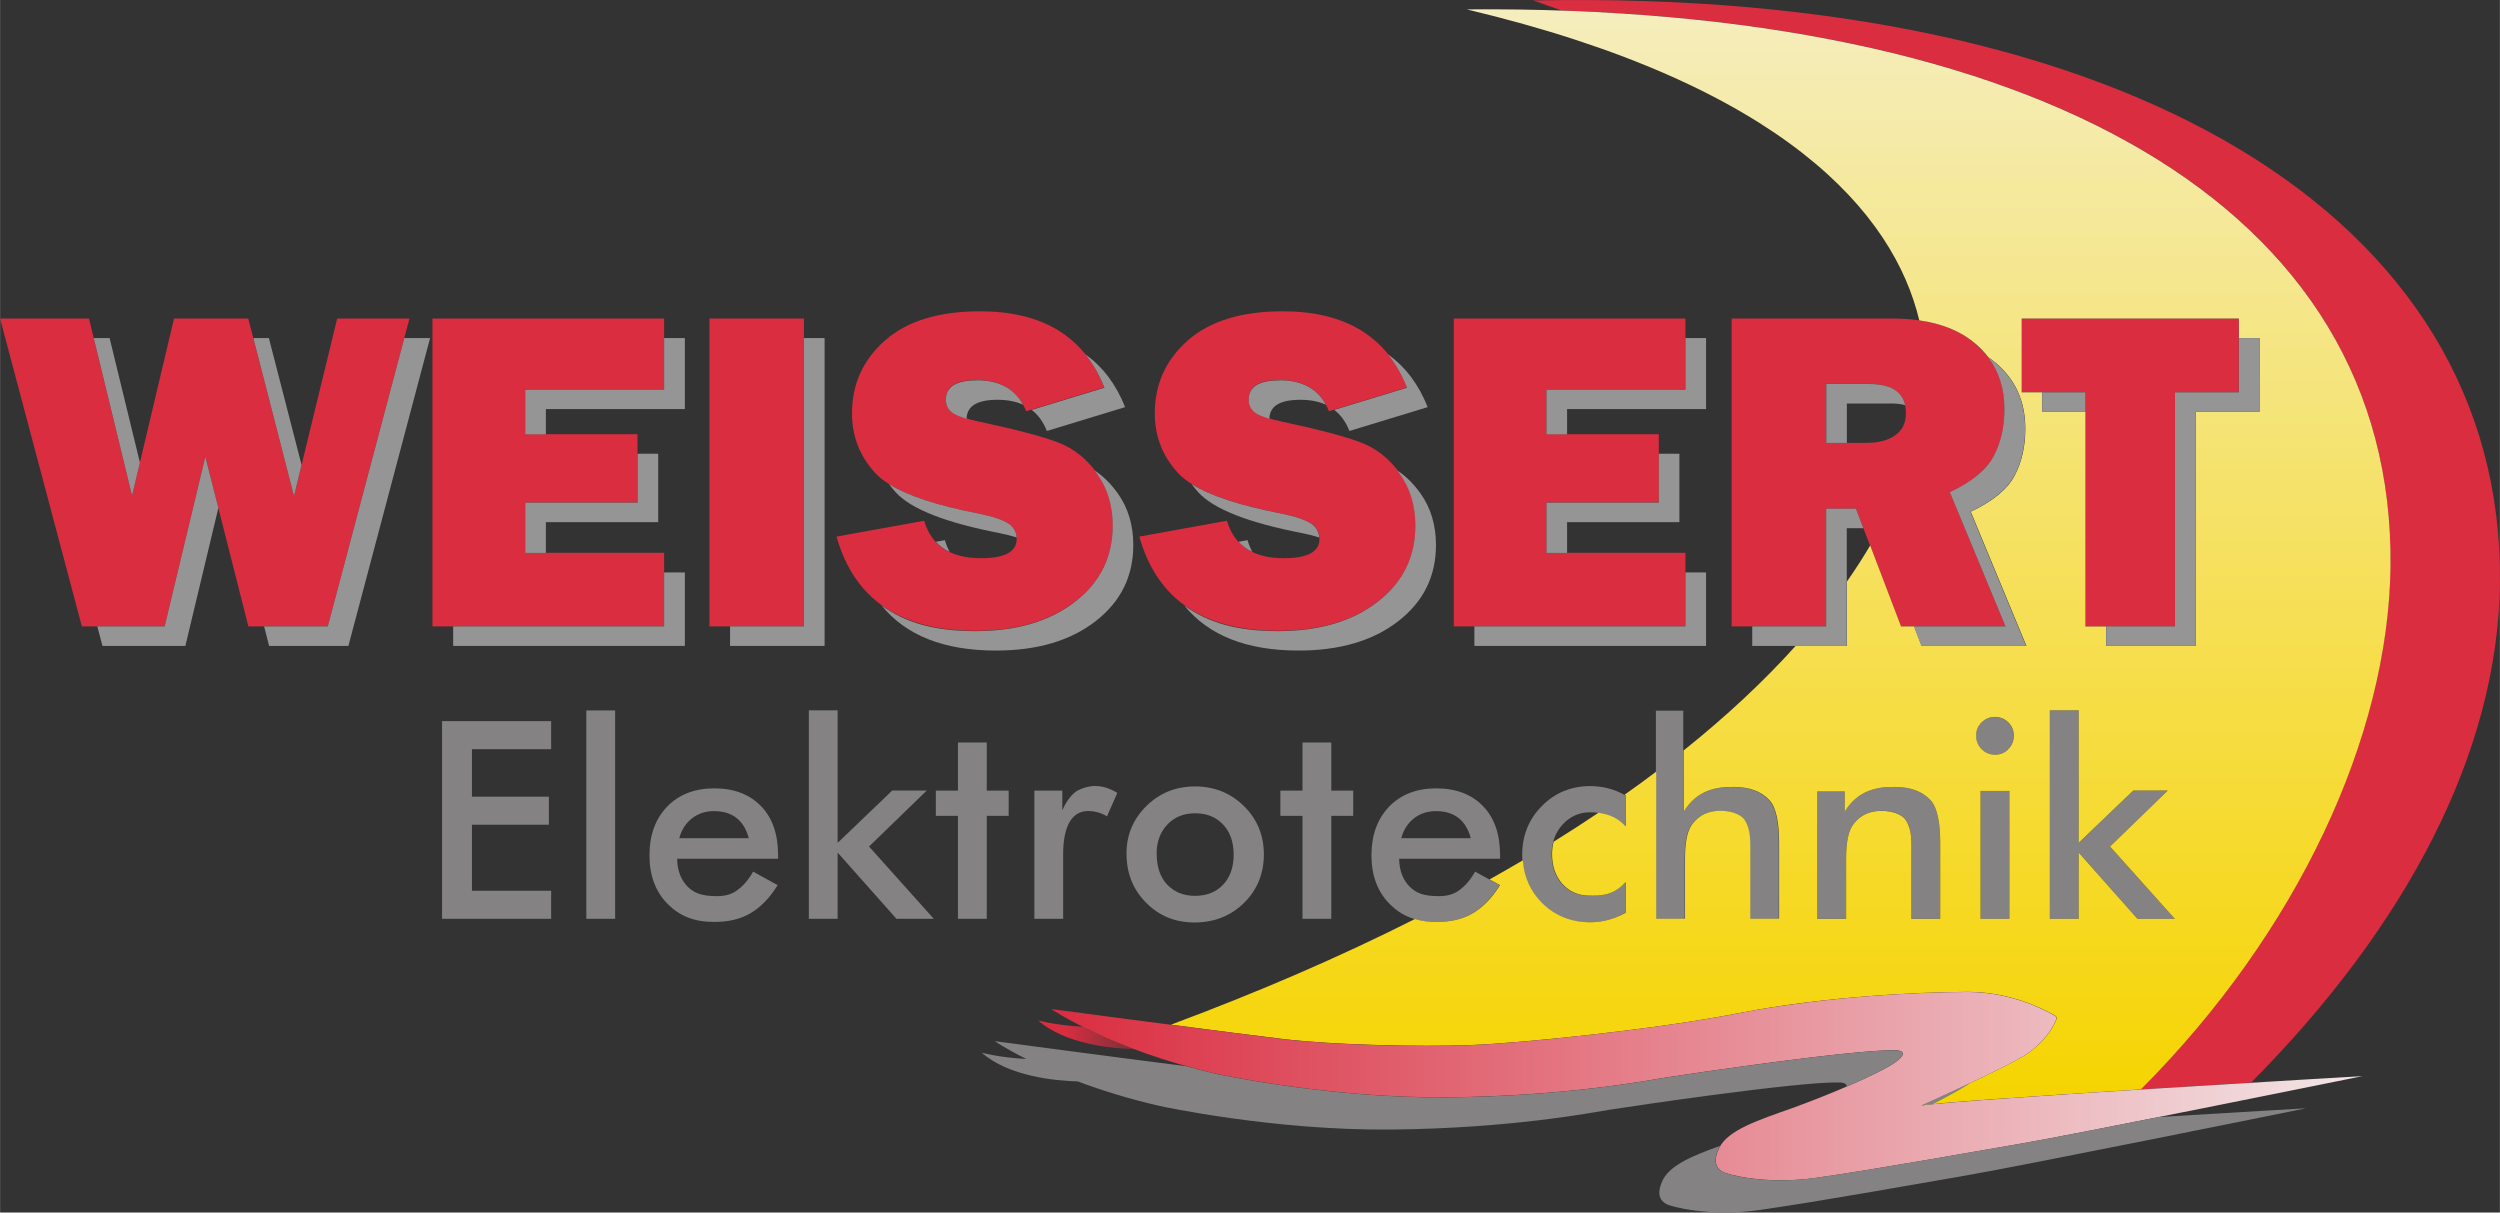 <svg xmlns="http://www.w3.org/2000/svg" xmlns:xlink="http://www.w3.org/1999/xlink" id="Ebene_1" width="81.73mm" height="39.64mm" viewBox="0 0 231.67 112.37"><rect x="0" y="0" width="231.67" height="112.37" fill="#333333" stroke="none"/><defs><linearGradient id="Unbenannter_Verlauf_7" x1="105.1" y1="15.96" x2="96.2" y2="15.96" gradientTransform="translate(0 111.87) scale(1 -1)" gradientUnits="userSpaceOnUse"><stop offset="0" stop-color="#da2d40" stop-opacity=".4"></stop><stop offset=".72" stop-color="#da2d40"></stop></linearGradient><linearGradient id="Unbenannter_Verlauf_6" x1="165.03" y1="111.01" x2="165.03" y2="9.42" gradientTransform="translate(0 111.87) scale(1 -1)" gradientUnits="userSpaceOnUse"><stop offset="0" stop-color="#f5edbd"></stop><stop offset="1" stop-color="#f6d400"></stop></linearGradient><linearGradient id="Unbenannter_Verlauf_5" x1="218.93" y1="11.21" x2="97.4" y2="11.21" gradientTransform="translate(0 111.87) scale(1 -1)" gradientUnits="userSpaceOnUse"><stop offset="0" stop-color="#f2e6e7"></stop><stop offset="1" stop-color="#da2d40"></stop></linearGradient></defs><path d="M142.36.04h-.28l2.62.93c47.45,1.61,77.23,19.9,76.81,51.59-.21,15.75-8.63,33.86-23.13,48.4,3.55-.22,7.1-.44,10.23-.63,14.38-14.5,22.85-30.52,23.06-46.23C232.11,19.81,196.57-1.02,142.36.04Z" fill="#da2d40" stroke-width="0"></path><path d="M51.07,69.43h-7.34v4.4h7.13v2.6h-7.13v6.12h7.34v2.6h-10.11v-18.32h10.11v2.6Z" fill="#848282" stroke-width="0"></path><path d="M57,65.84v19.31h-2.67v-19.31h2.67Z" fill="#848282" stroke-width="0"></path><path d="M72.1,79.58h-9.35c0,1.18.42,2.06,1.01,2.63.59.56,1.26.84,2.68.84.72,0,1.31-.16,1.78-.48.46-.32,1.01-.81,1.57-1.79l2.27,1.25c-.37.6-.77,1.12-1.19,1.55-.42.43-.86.78-1.34,1.06-.48.28-.99.48-1.55.61-.55.13-1.15.19-1.8.19-1.86,0-3.19-.54-4.31-1.66-1.12-1.13-1.69-2.64-1.69-4.51s.54-3.36,1.63-4.51c1.1-1.13,2.55-1.7,4.37-1.7s3.28.55,4.34,1.65c1.06,1.09,1.58,2.61,1.58,4.55v.31h0ZM69.39,77.69c-.45-1.68-1.53-2.52-3.24-2.52-.39,0-.76.06-1.1.17-.34.12-.65.28-.93.5s-.52.48-.72.79-.35.66-.46,1.05h6.45Z" fill="#848282" stroke-width="0"></path><path d="M139.01,79.58h-9.35c0,1.18.42,2.06,1.01,2.63.59.56,1.26.84,2.68.84.72,0,1.31-.16,1.78-.48.46-.32,1.01-.81,1.57-1.79l2.27,1.25c-.37.6-.77,1.12-1.19,1.55s-.86.78-1.34,1.06-.99.48-1.55.61c-.55.13-1.15.19-1.8.19-1.86,0-3.19-.54-4.31-1.66-1.12-1.13-1.69-2.64-1.69-4.51s.54-3.36,1.63-4.51c1.1-1.13,2.55-1.7,4.37-1.7s3.28.55,4.34,1.65c1.06,1.09,1.58,2.61,1.58,4.55v.31h0ZM136.3,77.69c-.45-1.68-1.53-2.52-3.24-2.52-.39,0-.76.06-1.1.17-.34.12-.65.28-.93.5s-.52.48-.72.79-.35.66-.46,1.05h6.45Z" fill="#848282" stroke-width="0"></path><path d="M77.62,65.83v12.28l5.06-4.85h3.2l-5.35,5.19,6,6.7h-3.46l-5.45-6.14v6.14h-2.67v-19.32h2.67Z" fill="#848282" stroke-width="0"></path><path d="M192.63,65.83v12.28l5.06-4.85h3.2l-5.35,5.19,6,6.7h-3.46l-5.45-6.14v6.14h-2.67v-19.32h2.67Z" fill="#848282" stroke-width="0"></path><path d="M91.44,75.61v9.54h-2.67v-9.54h-2.05v-2.34h2.05v-4.46h2.67v4.46h2.03v2.34h-2.03Z" fill="#848282" stroke-width="0"></path><path d="M123.37,75.61v9.54h-2.67v-9.54h-2.05v-2.34h2.05v-4.46h2.67v4.46h2.03v2.34h-2.03Z" fill="#848282" stroke-width="0"></path><path d="M95.86,73.27h2.58v1.83c.45-1.06,1.08-1.67,1.46-1.86.39-.2,1.01-.4,1.54-.4.7,0,1.33.18,2.1.64l-.96,2.18c-.51-.36-1.27-.5-1.75-.5-1.46,0-2.31,1.33-2.31,4v5.99h-2.67v-11.88h0Z" fill="#848282" stroke-width="0"></path><path d="M104.39,79.09c0-1.72.62-3.19,1.85-4.4,1.23-1.21,2.74-1.81,4.51-1.81s3.29.61,4.53,1.83c1.23,1.22,1.84,2.71,1.84,4.48s-.62,3.29-1.85,4.5c-1.24,1.2-2.77,1.8-4.57,1.8s-3.29-.61-4.5-1.84c-1.21-1.21-1.81-2.73-1.81-4.56h0ZM107.19,79.14c0,1.19.32,2.14.96,2.83.66.7,1.52,1.05,2.6,1.05s1.95-.35,2.6-1.04.97-1.62.97-2.78-.32-2.09-.97-2.78c-.66-.7-1.52-1.05-2.6-1.05s-1.92.35-2.58,1.05c-.66.7-.99,1.61-.99,2.72h.01Z" fill="#848282" stroke-width="0"></path><path d="M150.6,73.69v2.9c-.75-.85-1.87-1.33-3.31-1.31-1,.01-1.84.42-2.5,1.15s-1,1.64-1,2.74.32,2.04.96,2.76c.65.72,1.48,1.07,2.48,1.08.89.01,2.19.09,3.37-1.26v2.86c-1.08.58-2.17.87-3.25.87-1.79,0-3.28-.6-4.49-1.79-1.2-1.2-1.8-2.7-1.8-4.48s.61-3.29,1.83-4.52c1.22-1.23,2.71-1.84,4.49-1.84,1.14,0,2.21.28,3.23.85h0Z" fill="#848282" stroke-width="0"></path><path d="M153.45,65.86h2.54v9.38c1.25-2.07,3.14-2.33,4.72-2.3,1.3.02,2.41.35,3.23,1.22.68.72.9,2.3.9,3.91v7.08h-2.67v-6.83c0-.93-.1-1.6-.47-2.24-.41-.7-1.49-.92-2.21-.93-1.66-.03-2.43.82-2.81,1.4-.37.59-.56,1.59-.56,3.01v5.59h-2.67v-19.29h0Z" fill="#848282" stroke-width="0"></path><path d="M168.41,73.35h2.54v1.88c1.25-2.07,3.14-2.33,4.72-2.3,1.3.02,2.41.35,3.23,1.22.68.72.9,2.3.9,3.91v7.08h-2.67v-6.83c0-.93-.1-1.6-.47-2.24-.41-.7-1.49-.92-2.21-.93-1.66-.03-2.43.82-2.81,1.4-.37.59-.56,1.59-.56,3.01v5.59h-2.67v-11.8h0Z" fill="#848282" stroke-width="0"></path><path d="M183.12,68.18c0-.47.17-.88.51-1.22.34-.34.75-.51,1.23-.51s.9.17,1.24.51c.34.33.51.75.51,1.23s-.17.9-.51,1.24c-.33.34-.75.51-1.23.51s-.9-.17-1.24-.51c-.34-.34-.51-.76-.51-1.26h0Z" fill="#848282" stroke-width="0"></path><rect x="183.54" y="73.3" width="2.67" height="11.85" fill="#848282" stroke-width="0"></rect><path d="M37.94,29.52l-7.57,28.53h-7.36l-3.99-15.74-3.77,15.74h-7.67L0,29.52h8.24l3.99,16.42,3.89-16.42h6.88l4.24,16.45,4-16.45h6.7Z" fill="#da2d40" stroke-width="0"></path><path d="M61.54,51.24v6.81h-21.47v-28.53h21.47v6.58h-12.88v4.14h10.41v6.33h-10.41v4.66h12.88Z" fill="#da2d40" stroke-width="0"></path><path d="M74.5,29.52v28.53h-8.76v-28.53s8.76,0,8.76,0Z" fill="#da2d40" stroke-width="0"></path><path d="M77.51,49.73l8.13-1.47c.68,2.32,2.44,3.47,5.27,3.47,2.2,0,3.3-.59,3.3-1.77,0-.62-.25-1.1-.76-1.44s-1.42-.65-2.73-.92c-5-.97-8.22-2.23-9.64-3.79s-2.13-3.39-2.13-5.5c0-2.71,1.02-4.96,3.06-6.76,2.04-1.8,4.98-2.7,8.81-2.7,5.81,0,9.65,2.35,11.52,7.05l-7.25,2.21c-.75-1.92-2.28-2.89-4.58-2.89-1.91,0-2.86.6-2.86,1.79,0,.53.22.95.65,1.24s1.27.58,2.51.84c3.41.73,5.84,1.37,7.28,1.93s2.63,1.52,3.59,2.87,1.44,2.95,1.44,4.79c0,2.91-1.17,5.27-3.51,7.07-2.34,1.81-5.41,2.71-9.22,2.71-6.95,0-11.25-2.92-12.88-8.76v.03Z" fill="#da2d40" stroke-width="0"></path><path d="M105.57,49.73l8.13-1.47c.68,2.32,2.44,3.47,5.27,3.47,2.2,0,3.3-.59,3.3-1.77,0-.62-.25-1.1-.76-1.44s-1.42-.65-2.73-.92c-5-.97-8.22-2.23-9.64-3.79s-2.13-3.39-2.13-5.5c0-2.71,1.02-4.96,3.06-6.76,2.04-1.8,4.98-2.7,8.81-2.7,5.81,0,9.65,2.35,11.52,7.05l-7.25,2.21c-.75-1.92-2.28-2.89-4.58-2.89-1.91,0-2.86.6-2.86,1.79,0,.53.22.95.65,1.24s1.27.58,2.51.84c3.41.73,5.84,1.37,7.28,1.93s2.63,1.52,3.59,2.87,1.44,2.95,1.44,4.79c0,2.91-1.17,5.27-3.51,7.07-2.34,1.81-5.41,2.71-9.22,2.71-6.95,0-11.25-2.92-12.88-8.76v.03Z" fill="#da2d40" stroke-width="0"></path><path d="M156.19,51.24v6.81h-21.47v-28.53h21.47v6.58h-12.88v4.14h10.41v6.33h-10.41v4.66h12.88Z" fill="#da2d40" stroke-width="0"></path><path d="M185.87,58.05h-9.71l-4.17-10.91h-2.76v10.91h-8.76v-28.53h14.9c3.29,0,5.84.77,7.66,2.31,1.82,1.54,2.73,3.57,2.73,6.09,0,1.64-.33,3.1-1,4.36-.67,1.26-2.02,2.37-4.06,3.33l5.16,12.44h0ZM169.23,41.04h3.74c1.1,0,1.99-.23,2.65-.69s1-1.14,1-2.03c0-1.83-1.12-2.74-3.37-2.74h-4.03v5.46h0Z" fill="#da2d40" stroke-width="0"></path><path d="M201.56,36.36v21.7h-8.3v-21.7h-5.92v-6.84h20.13v6.84h-5.92,0Z" fill="#da2d40" stroke-width="0"></path><path d="M100.32,95.15c-2.48-.13-4.12-.58-4.12-.58,2.51,2.2,6.79,2.6,8.9,2.66-1.95-.73-3.55-1.46-4.78-2.08Z" fill="url(#Unbenannter_Verlauf_7)" stroke-width="0"></path><path d="M135.92.87c29.43,7,39.58,18.92,41.94,28.82,2.12.3,3.85,1.01,5.18,2.14.47.39.87.82,1.22,1.28.24.16.47.34.7.53,1.82,1.54,2.73,3.57,2.73,6.09,0,1.64-.33,3.1-1,4.36-.67,1.26-2.02,2.37-4.06,3.33l5.16,12.44h-9.71l-.69-1.81h-1.22l-2.86-7.5c-.66,1.12-1.38,2.23-2.15,3.34v5.97h-4.76c-2.97,3.3-6.44,6.54-10.38,9.69v5.68c1.25-2.07,3.14-2.33,4.72-2.3,1.31.02,2.41.35,3.23,1.22.68.72.9,2.3.9,3.91v7.08h-2.67v-6.83c0-.93-.1-1.6-.47-2.24-.41-.7-1.49-.92-2.21-.93-1.66-.03-2.43.82-2.81,1.4-.37.59-.56,1.59-.56,3.01v5.59h-2.67v-13.63c-.95.72-1.92,1.43-2.92,2.13.03.01.05.03.08.04v2.9c-.61-.69-1.45-1.13-2.51-1.26-1.35.91-2.73,1.8-4.16,2.69-.09.36-.14.74-.14,1.15,0,1.12.32,2.04.96,2.76.65.72,1.48,1.07,2.48,1.08.89.01,2.19.09,3.37-1.26v2.86c-1.08.58-2.17.87-3.25.87-1.79,0-3.28-.6-4.49-1.79-1.08-1.08-1.67-2.4-1.78-3.95-1.01.59-2.03,1.18-3.08,1.77l.96.53c-.37.6-.77,1.12-1.19,1.55s-.86.78-1.34,1.06-.99.48-1.55.61c-.55.13-1.15.19-1.8.19-.75,0-1.41-.09-2-.27-6.9,3.48-14.46,6.76-22.61,9.79,4.11.54,8.27,1.07,10.33,1.32,4.78.57,12.69.74,17.43.57,4.75-.18,17.22-1.45,24.98-2.98,7.76-1.52,16.62-1.94,21.12-1.95,4.1,0,7.29,1.74,8.1,2.22.12.07.15.21.1.34-.5,1.16-1.15,1.95-2.39,2.96-1.35,1.1-10.09,5.01-10.09,5.01,1.34-.26,10.82-.89,20.31-1.49,14.51-14.54,22.92-32.65,23.13-48.4C221.95,18.97,188.44.43,135.92.87ZM179.8,85.15h-2.67v-6.83c0-.93-.1-1.6-.47-2.24-.41-.7-1.49-.92-2.21-.93-1.66-.03-2.43.82-2.81,1.4-.37.59-.56,1.59-.56,3.01v5.59h-2.67v-11.8h2.54v1.88c1.25-2.07,3.14-2.33,4.72-2.3,1.31.02,2.41.35,3.23,1.22.68.72.9,2.3.9,3.91v7.08h0ZM186.21,85.15h-2.67v-11.85h2.67v11.85ZM186.11,69.43c-.33.34-.75.51-1.23.51s-.9-.17-1.24-.51c-.34-.34-.51-.76-.51-1.26s.17-.88.51-1.22c.34-.34.75-.51,1.23-.51s.9.17,1.24.51c.34.33.51.75.51,1.23s-.17.9-.51,1.24h0ZM198.08,85.15l-5.45-6.14v6.14h-2.67v-19.32h2.67v12.28l5.06-4.85h3.2l-5.35,5.19,6,6.7h-3.46,0ZM209.39,38.17h-5.92v21.7h-8.3v-1.81h-1.91v-19.89h-4v-1.81h-1.91v-6.84h20.13v1.81h1.91v6.84Z" fill="url(#Unbenannter_Verlauf_6)" stroke-width="0"></path><polygon points="12.96 42.87 10.15 31.33 8.68 31.33 12.23 45.94 12.96 42.87" fill="#969595" stroke-width="0"></polygon><polygon points="15.25 58.05 9.01 58.05 9.49 59.86 17.17 59.86 20.23 47.07 19.02 42.32 15.25 58.05" fill="#969595" stroke-width="0"></polygon><polygon points="30.37 58.05 24.47 58.05 24.93 59.86 32.28 59.86 39.85 31.33 37.46 31.33 30.37 58.05" fill="#969595" stroke-width="0"></polygon><polygon points="27.94 43.08 24.91 31.33 23.47 31.33 27.24 45.98 27.94 43.08" fill="#969595" stroke-width="0"></polygon><polygon points="41.99 58.05 41.99 59.86 63.46 59.86 63.46 53.05 61.54 53.05 61.54 58.05 41.99 58.05" fill="#969595" stroke-width="0"></polygon><polygon points="61.54 36.11 48.67 36.11 48.67 40.25 50.58 40.25 50.58 37.91 63.46 37.91 63.46 31.33 61.54 31.33 61.54 36.11" fill="#969595" stroke-width="0"></polygon><polygon points="48.67 46.58 48.67 51.24 50.58 51.24 50.58 48.39 60.99 48.39 60.99 42.05 59.08 42.05 59.08 46.58 48.67 46.58" fill="#969595" stroke-width="0"></polygon><polygon points="74.5 58.05 67.65 58.05 67.65 59.86 76.41 59.86 76.41 31.33 74.5 31.33 74.5 58.05" fill="#969595" stroke-width="0"></polygon><path d="M90.51,35.25c-1.91,0-2.86.6-2.86,1.79,0,.53.22.95.65,1.24.27.18.69.36,1.27.53.02-1.17.97-1.76,2.86-1.76.92,0,1.71.15,2.38.46-.82-1.51-2.25-2.27-4.29-2.27h0Z" fill="#969595" stroke-width="0"></path><path d="M95.59,37.98c.62.47,1.09,1.12,1.42,1.96l7.25-2.21c-.83-2.1-2.06-3.73-3.68-4.89.71.88,1.3,1.91,1.77,3.09l-6.76,2.06h0Z" fill="#969595" stroke-width="0"></path><path d="M101.44,43.61c.08.1.16.2.23.31.96,1.36,1.44,2.95,1.44,4.79,0,2.91-1.17,5.27-3.51,7.07-2.34,1.81-5.41,2.71-9.22,2.71s-6.5-.79-8.68-2.37c2.26,2.78,5.79,4.17,10.59,4.17,3.8,0,6.88-.9,9.22-2.71,2.34-1.81,3.51-4.16,3.51-7.07,0-1.84-.48-3.44-1.44-4.79-.62-.87-1.33-1.58-2.14-2.12h0Z" fill="#969595" stroke-width="0"></path><path d="M93.45,48.52c-.51-.34-1.42-.65-2.73-.92-3.83-.74-6.61-1.65-8.34-2.74.19.26.39.51.62.76,1.42,1.56,4.63,2.82,9.64,3.79.61.12,1.13.26,1.57.4-.04-.54-.29-.97-.75-1.29h0Z" fill="#969595" stroke-width="0"></path><path d="M88.01,51.16c-.18-.33-.34-.7-.45-1.1l-.84.15c.36.39.79.71,1.29.94h0Z" fill="#969595" stroke-width="0"></path><path d="M129.49,43.61c.08.1.16.2.23.31.96,1.36,1.44,2.95,1.44,4.79,0,2.91-1.17,5.27-3.51,7.07-2.34,1.81-5.41,2.71-9.22,2.71s-6.5-.79-8.68-2.37c2.26,2.78,5.79,4.17,10.59,4.17,3.8,0,6.88-.9,9.22-2.71,2.34-1.81,3.51-4.16,3.51-7.07,0-1.84-.48-3.44-1.44-4.79-.62-.87-1.33-1.58-2.14-2.12h0Z" fill="#969595" stroke-width="0"></path><path d="M121.49,48.52c-.51-.34-1.42-.65-2.73-.92-3.83-.74-6.61-1.65-8.34-2.74.19.26.39.51.62.76,1.42,1.56,4.63,2.82,9.64,3.79.61.12,1.13.26,1.57.4-.04-.54-.29-.97-.75-1.29h0Z" fill="#969595" stroke-width="0"></path><path d="M118.57,35.25c-1.91,0-2.86.6-2.86,1.79,0,.53.22.95.65,1.24.27.18.69.36,1.27.53.02-1.17.97-1.76,2.86-1.76.92,0,1.71.15,2.38.46-.82-1.51-2.25-2.27-4.29-2.27h0Z" fill="#969595" stroke-width="0"></path><path d="M116.06,51.16c-.18-.33-.34-.7-.45-1.1l-.84.15c.36.39.79.71,1.29.94h0Z" fill="#969595" stroke-width="0"></path><path d="M123.63,37.98c.62.47,1.09,1.12,1.42,1.96l7.25-2.21c-.83-2.1-2.06-3.73-3.68-4.89.71.88,1.3,1.91,1.77,3.09l-6.76,2.06h0Z" fill="#969595" stroke-width="0"></path><polygon points="136.63 58.05 136.63 59.86 158.1 59.86 158.1 53.05 156.19 53.05 156.19 58.05 136.63 58.05" fill="#969595" stroke-width="0"></polygon><polygon points="143.31 46.58 143.31 51.24 145.22 51.24 145.22 48.39 155.63 48.39 155.63 42.05 153.72 42.05 153.72 46.58 143.31 46.58" fill="#969595" stroke-width="0"></polygon><polygon points="156.19 36.11 143.31 36.11 143.31 40.25 145.22 40.25 145.22 37.91 158.1 37.91 158.1 31.33 156.19 31.33 156.19 36.11" fill="#969595" stroke-width="0"></polygon><path d="M175.18,37.39c.52,0,.97.05,1.37.15-.3-1.3-1.39-1.95-3.28-1.95h-4.03v5.46h1.91v-3.65h4.03Z" fill="#969595" stroke-width="0"></path><polygon points="169.23 47.14 169.23 58.05 162.38 58.05 162.38 59.86 171.14 59.86 171.14 48.95 172.68 48.95 171.99 47.14 169.23 47.14" fill="#969595" stroke-width="0"></polygon><path d="M186.67,44.09c.67-1.26,1-2.71,1-4.36,0-2.52-.91-4.55-2.73-6.09-.22-.19-.45-.36-.7-.53,1.01,1.33,1.51,2.94,1.51,4.81,0,1.64-.33,3.1-1,4.36-.67,1.26-2.02,2.37-4.06,3.33l5.16,12.44h-8.49l.69,1.81h9.71l-5.16-12.44c2.03-.96,3.39-2.07,4.06-3.33h0Z" fill="#969595" stroke-width="0"></path><rect x="189.26" y="36.36" width="4" height="1.81" fill="#969595" stroke-width="0"></rect><polygon points="207.48 31.33 207.48 36.36 201.56 36.36 201.56 58.05 195.18 58.05 195.18 59.86 203.47 59.86 203.47 38.17 209.39 38.17 209.39 31.33 207.48 31.33" fill="#969595" stroke-width="0"></polygon><path d="M97.4,93.5s5.49,3.76,15.31,6.01c0,0,10.47,2.29,21.47,2.18,11-.11,18.34-1.54,20.36-1.86s17.38-2.6,21.1-2.5c0,0,1.54-.02.05,1.08s-6.73,3.26-9.71,4.32-5.85,1.98-6.66,3.65.14,2.13.43,2.27,3.73,1.19,8.58.5c5.67-.81,13.85-2.3,18.85-3.15s29.34-5.78,31.75-6.27c0,0-38.06,2.2-40.86,2.73,0,0,8.74-3.91,10.09-5.01,1.24-1.01,1.89-1.81,2.39-2.96.05-.12.02-.27-.1-.34-.8-.48-3.99-2.22-8.1-2.22-4.5,0-13.36.43-21.12,1.95-7.76,1.52-20.23,2.8-24.98,2.98s-12.65,0-17.43-.57-21.42-2.78-21.42-2.78h0Z" fill="url(#Unbenannter_Verlauf_5)" stroke-width="0"></path><path d="M170.42,100.31s.8,0,.69.4c1.98-.85,3.79-1.72,4.57-2.29,1.49-1.1-.05-1.08-.05-1.08-3.72-.11-19.08,2.18-21.1,2.5s-9.35,1.75-20.36,1.86c-11,.11-21.47-2.18-21.47-2.18-.97-.22-1.89-.46-2.78-.71-6.7-.85-17.74-2.32-17.74-2.32,0,0,1.01.69,2.92,1.65-2.48-.13-4.12-.58-4.12-.58,2.51,2.2,6.79,2.6,8.9,2.66,2.13.8,4.67,1.61,7.61,2.28,0,0,10.47,2.29,21.47,2.18,11-.11,18.34-1.54,20.36-1.86s17.38-2.6,21.1-2.5h0Z" fill="#848282" stroke-width="0"></path><path d="M178.06,102.45c.2-.04.57-.08,1.09-.14,1.53-.79,2.88-1.53,3.41-1.94-2.34,1.11-4.5,2.07-4.5,2.07h0Z" fill="#848282" stroke-width="0"></path><path d="M187.16,106c-5,.85-13.18,2.34-18.85,3.15-4.85.7-8.29-.35-8.58-.5-.28-.14-1.24-.6-.43-2.27.03-.07.07-.13.11-.19-2.46.88-4.63,1.76-5.32,3.17-.81,1.67.14,2.13.43,2.27s3.73,1.19,8.58.5c5.67-.81,13.85-2.3,18.85-3.15s29.34-5.78,31.75-6.27c0,0-6.12.35-13.64.81-5.65,1.12-10.87,2.14-12.9,2.48Z" fill="#848282" stroke-width="0"></path></svg>